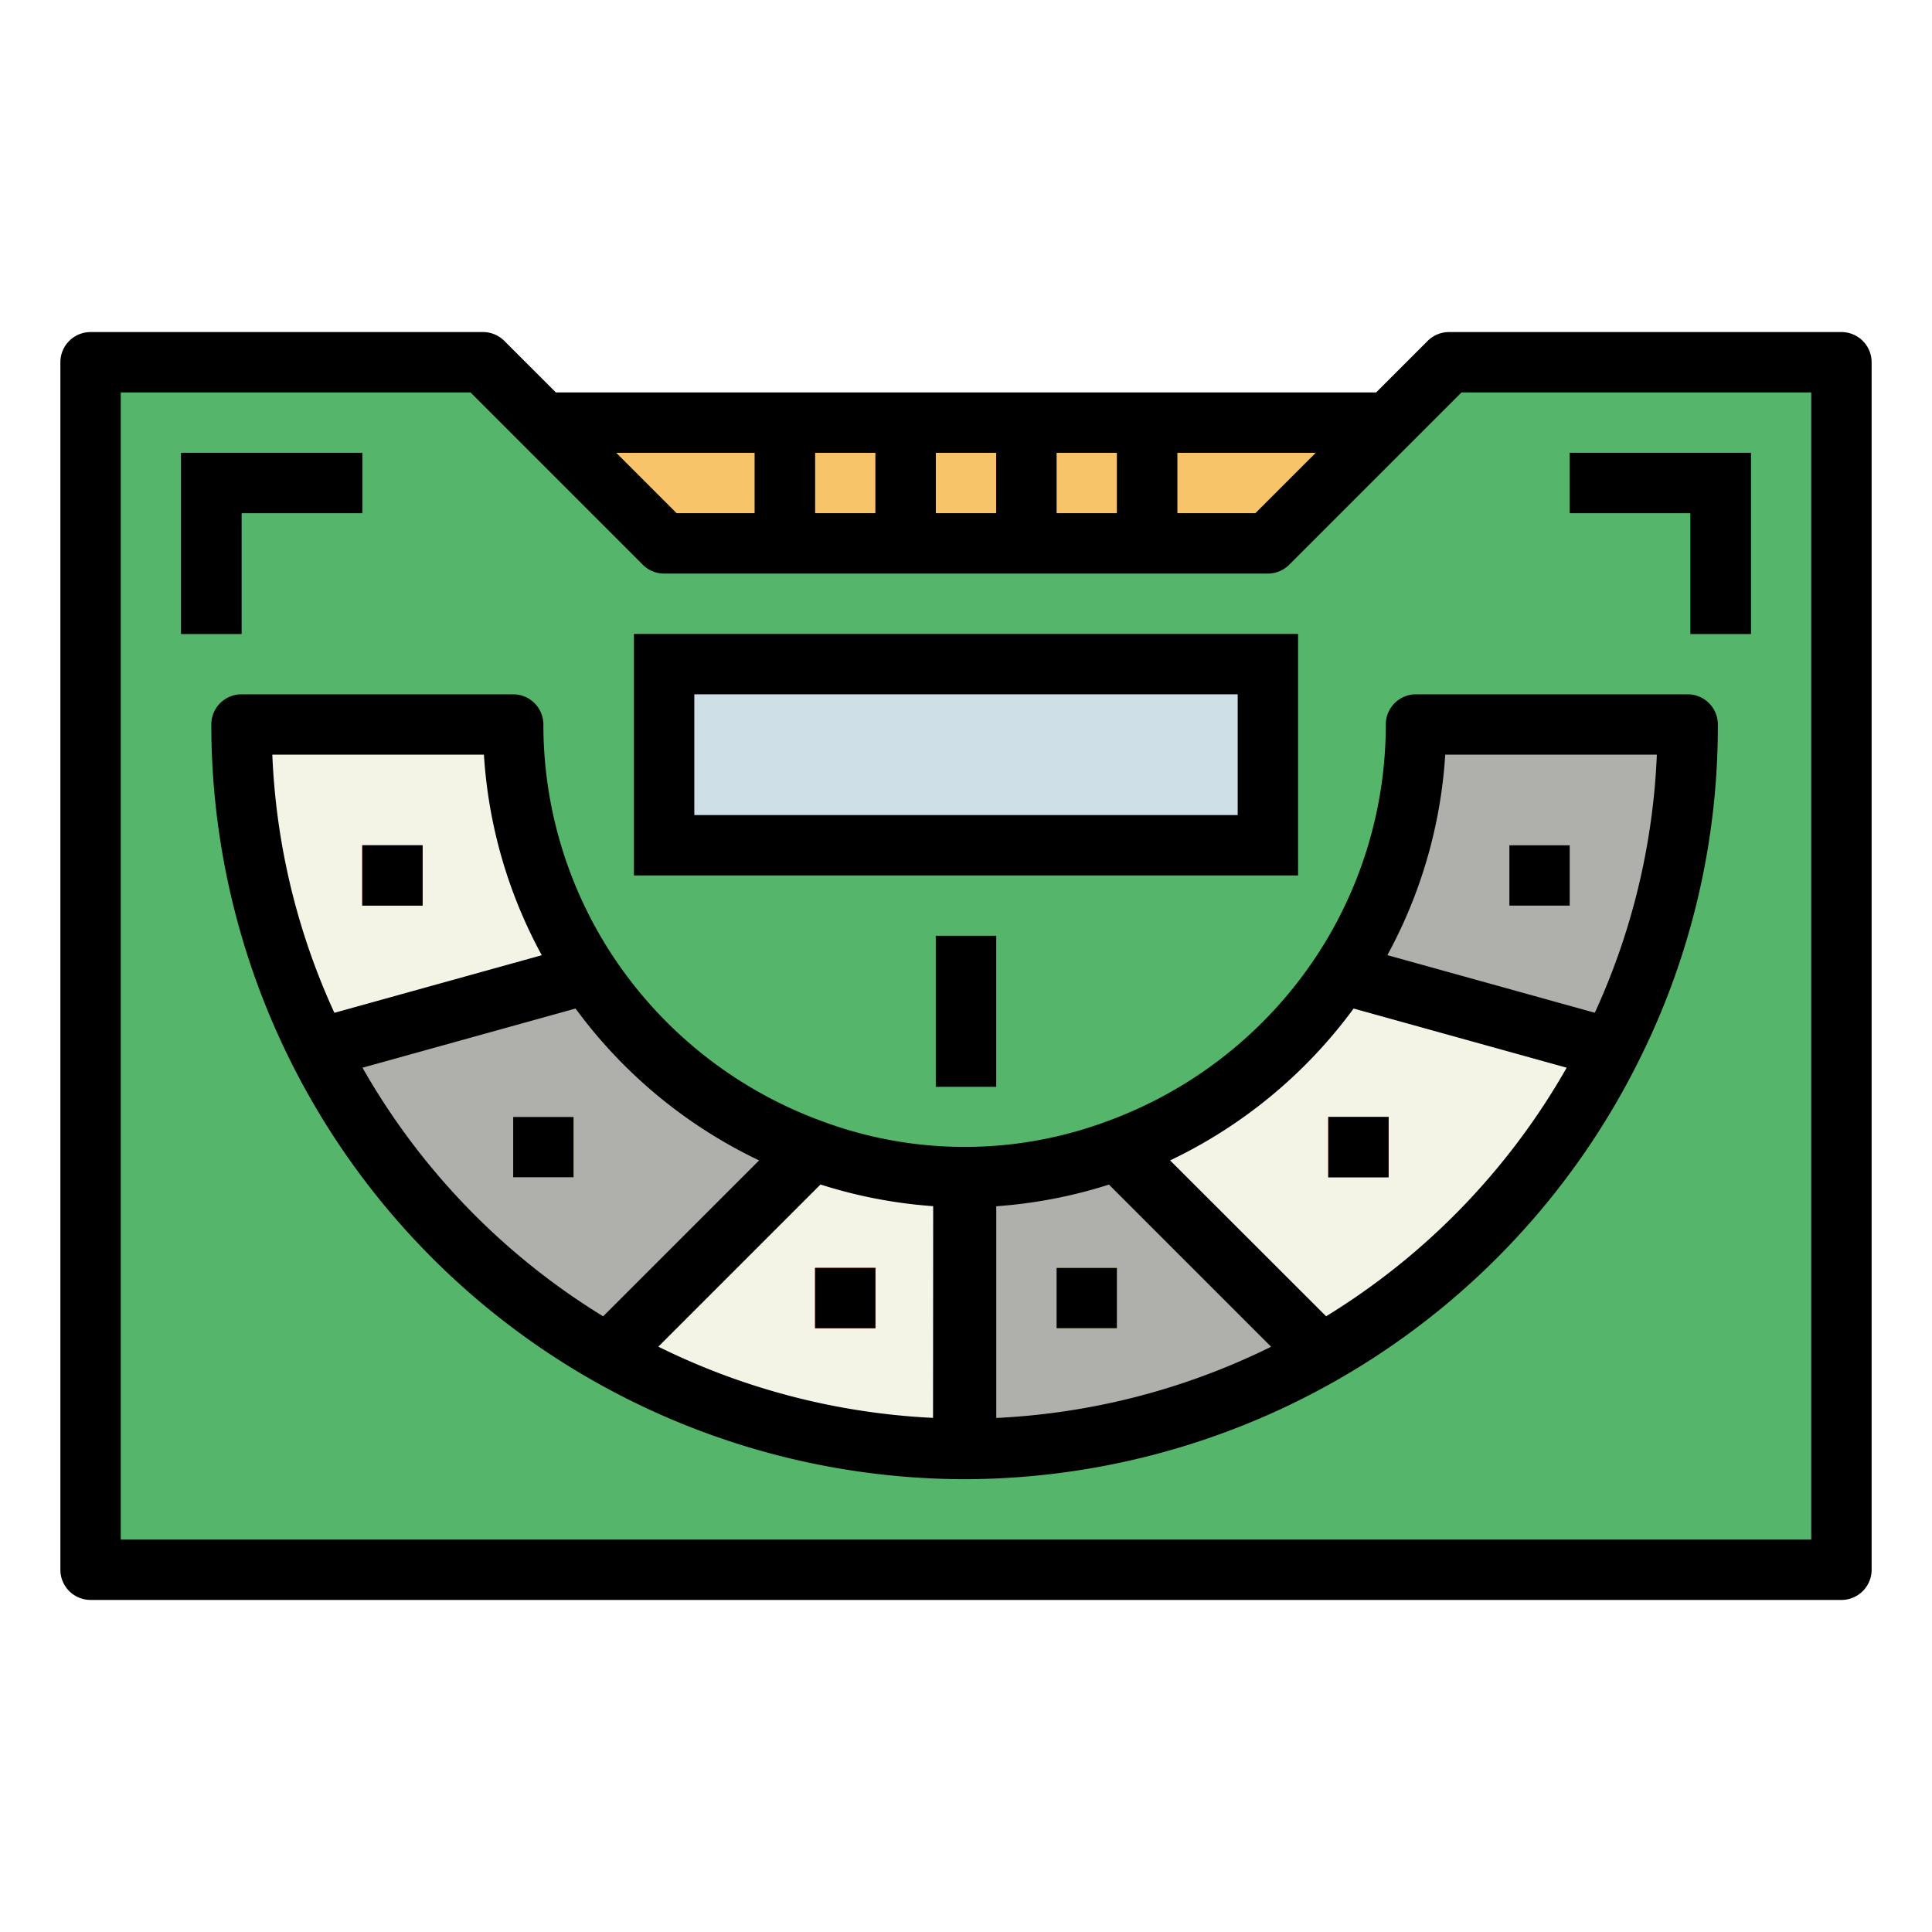 <svg height="512" viewBox="0 0 64 64" width="512" xmlns="http://www.w3.org/2000/svg"><g id="Filled_outline" data-name="Filled outline"><path d="m48 12-6 6h-20l-6-6h-13v40h58v-40z" fill="#55b56a"/><path d="m42 18 4-4h-28l4 4z" fill="#f7c469"/><g fill="#ad6327"><path d="m25 14h2v4h-2z"/><path d="m29 14h2v4h-2z"/><path d="m33 14h2v4h-2z"/><path d="m37 14h2v4h-2z"/></g><path d="m22 22h20v6h-20z" fill="#cfdfe8"/><path d="m31 31h2v5h-2z" fill="#143441"/><path d="m26.906 38.094-6.767 6.767a23.879 23.879 0 0 0 11.861 3.139v-9a14.938 14.938 0 0 1 -5.094-.906z" fill="#f4f4e6"/><path d="m20.139 44.861 6.767-6.767a15.03 15.03 0 0 1 -7.424-5.839l-8.944 2.484a24.1 24.1 0 0 0 9.601 10.122z" fill="#afafac"/><path d="m19.482 32.255a14.923 14.923 0 0 1 -2.482-8.255h-9a23.882 23.882 0 0 0 2.538 10.739z" fill="#f4f4e6"/><path d="m37 38.094 6.767 6.767a23.879 23.879 0 0 1 -11.861 3.139v-9a14.938 14.938 0 0 0 5.094-.906z" fill="#afafac"/><path d="m43.767 44.861-6.767-6.767a15.03 15.03 0 0 0 7.424-5.839l8.944 2.484a24.091 24.091 0 0 1 -9.601 10.122z" fill="#f4f4e6"/><path d="m44.424 32.255a14.923 14.923 0 0 0 2.482-8.255h9a23.882 23.882 0 0 1 -2.538 10.739z" fill="#afafac"/><path d="m12 28h2v2h-2z" fill="#e1462b"/><path d="m17 37h2v2h-2z" fill="#fcf05a"/><path d="m27 42h2v2h-2z" fill="#e1462b"/><path d="m35 42h2v2h-2z" fill="#fcf05a"/><path d="m44 37h2v2h-2z" fill="#e1462b"/><path d="m50 28h2v2h-2z" fill="#fcf05a"/><path d="m8 21h-2v-6h6v2h-4z" fill="#143441"/><path d="m58 21h-2v-4h-4v-2h6z" fill="#143441"/><path d="m61 11h-13a1 1 0 0 0 -.707.293l-1.707 1.707h-27.172l-1.707-1.707a1 1 0 0 0 -.707-.293h-13a1 1 0 0 0 -1 1v40a1 1 0 0 0 1 1h58a1 1 0 0 0 1-1v-40a1 1 0 0 0 -1-1zm-22 4h4.586l-2 2h-2.586zm-4 0h2v2h-2zm-4 0h2v2h-2zm-4 0h2v2h-2zm-2 0v2h-2.586l-2-2zm35 36h-56v-38h11.586l5.707 5.707a1 1 0 0 0 .707.293h20a1 1 0 0 0 .707-.293l5.707-5.707h11.586z"/><path d="m43 21h-22v8h22zm-2 6h-18v-4h18z"/><path d="m31 31h2v5h-2z"/><path d="m55.906 23h-9a1 1 0 0 0 -1 1 13.933 13.933 0 0 1 -2.316 7.7 14.1 14.1 0 0 1 -6.928 5.448 13.53 13.53 0 0 1 -9.413 0 14.105 14.105 0 0 1 -6.93-5.449 13.93 13.93 0 0 1 -2.319-7.699 1 1 0 0 0 -1-1h-9a1 1 0 0 0 -1 1 25 25 0 0 0 24.888 25h.13a25 25 0 0 0 22.244-13.812 24.733 24.733 0 0 0 2.644-11.188 1 1 0 0 0 -1-1zm-46.885 2h7.01a15.906 15.906 0 0 0 1.916 6.643l-6.87 1.908a22.7 22.7 0 0 1 -2.056-8.551zm2.987 10.369 7.058-1.96a16.153 16.153 0 0 0 6.08 5.031l-5.166 5.165a22.979 22.979 0 0 1 -7.972-8.236zm18.9 11.6a23.01 23.01 0 0 1 -9.1-2.359l5.372-5.372a15.984 15.984 0 0 0 3.733.718zm2.094 0v-7.01a15.984 15.984 0 0 0 3.733-.718l5.372 5.372a23.01 23.01 0 0 1 -9.107 2.359zm10.926-3.367-5.167-5.162a16.15 16.15 0 0 0 6.079-5.031l7.058 1.96a22.962 22.962 0 0 1 -7.972 8.236zm8.9-10.054-6.87-1.908a15.914 15.914 0 0 0 1.917-6.64h7.01a22.7 22.7 0 0 1 -2.056 8.551z"/><path d="m12 28h2v2h-2z"/><path d="m17 37h2v2h-2z"/><path d="m27 42h2v2h-2z"/><path d="m35 42h2v2h-2z"/><path d="m44 37h2v2h-2z"/><path d="m50 28h2v2h-2z"/><path d="m8 17h4v-2h-6v6h2z"/><path d="m56 21h2v-6h-6v2h4z"/></g></svg>